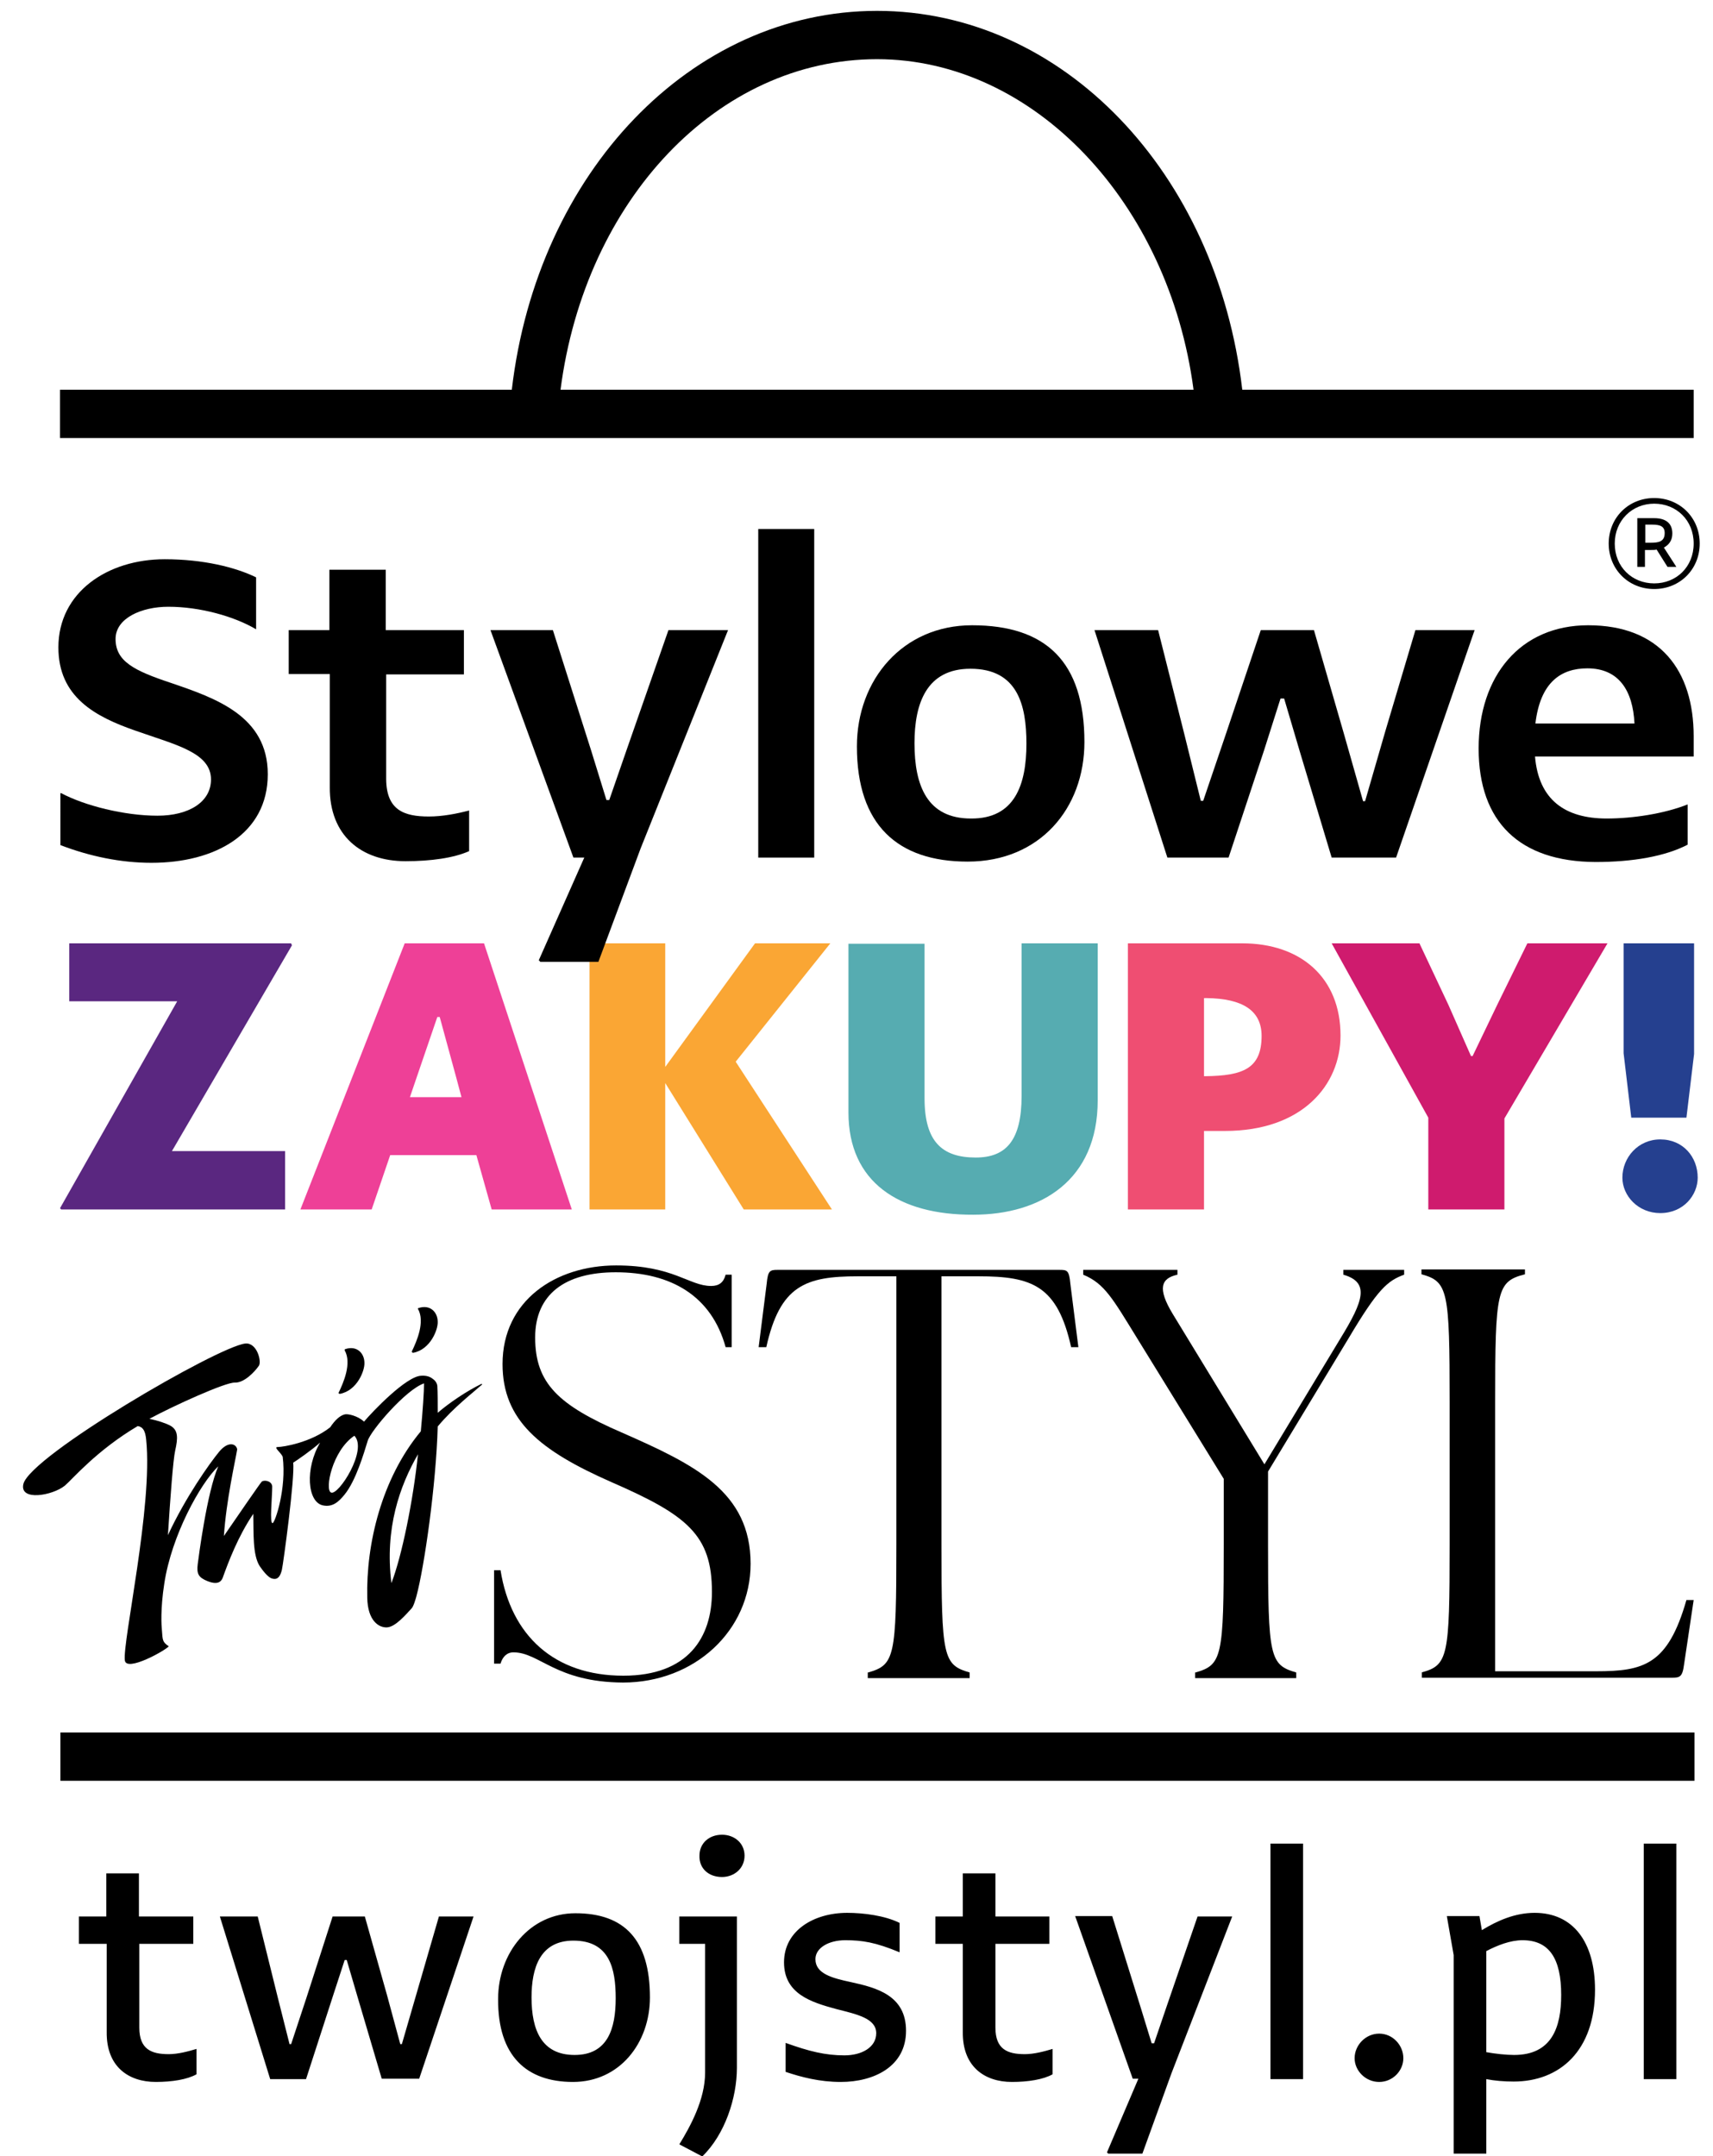 <?xml version="1.0" encoding="utf-8"?>
<!-- Generator: Adobe Illustrator 25.4.1, SVG Export Plug-In . SVG Version: 6.00 Build 0)  -->
<svg version="1.1" id="Layer_1" xmlns="http://www.w3.org/2000/svg" xmlns:xlink="http://www.w3.org/1999/xlink" x="0px" y="0px"
	 viewBox="0 0 425.4 535.5" style="enable-background:new 0 0 425.4 535.5;" xml:space="preserve">
<style type="text/css">
	.st0{fill:#5A2780;}
	.st1{fill:#EE4097;}
	.st2{fill:#FAA634;}
	.st3{fill:#56ACB1;}
	.st4{fill:#EF4E72;}
	.st5{fill:#CF1B6E;}
	.st6{fill:#25408F;}
</style>
<g>
	<path d="M399.5,135c0-6.4,4.9-11.3,11.3-11.3s11.3,4.9,11.3,11.3c0,6.4-4.9,11.3-11.3,11.3S399.5,141.4,399.5,135 M420.6,135
		c0-5.8-4.3-9.9-9.8-9.9s-9.8,4.2-9.8,9.9c0,5.8,4.3,9.9,9.8,9.9C416.3,144.9,420.6,140.8,420.6,135 M406.7,128.7h4.1
		c2.8,0,4.5,1.2,4.5,3.8c0,1.7-0.8,2.8-2.1,3.5l3.1,4.8h-2.2l-2.7-4.3c-0.4,0.1-0.9,0.1-1.4,0.1h-1.5v4.2h-1.9v-12.1H406.7z
		 M408.6,130.3v4.5h1.3c1.9,0,3.5-0.2,3.5-2.4c0-1.6-1-2.1-3.1-2.1H408.6z"/>
</g>
<g>
	<rect x="15" y="430.3" width="405.8" height="12"/>
</g>
<g>
	<path d="M308.5,96.8c-6.3-54-44.6-94.1-90.7-94.1s-84.4,40.1-90.7,94.1H14.9v12h111.2H303h117.6v-12H308.5z M139.2,96.8
		c6.1-47.2,39.1-82.1,78.6-82.1c38.9,0,72.5,35.6,78.6,82.1H139.2z"/>
</g>
<g>
	<path d="M215.6,415.4c6.6-1.9,7-3.8,7-31.8V317H213c-13,0-19.3,2.3-22.7,17.6h-1.9l2-15.8c0.3-3.2,0.8-3.4,2.7-3.4h70
		c1.9,0,2.4,0.1,2.7,3.4l2,15.8H266c-3.4-15.3-9.7-17.6-23-17.6h-9.2v66.6c0,28,0.4,29.9,7,31.8v1.4h-25.3v-1.4H215.6z"/>
</g>
<g>
	<path d="M296.9,415.4c6.6-1.9,7-3.8,7-31.8v-16.3l-21.5-34.9c-6.1-9.9-8.1-13.6-13.4-15.8v-1.2h23.4v1.2c-4.1,0.9-5,3.4-1.2,9.7
		l22.8,37.4l18.9-31.3c5.7-9.3,7.3-13.9,0.7-15.8v-1.2h15.1v1.2c-4.1,1.5-6.5,3.5-13.8,15.8l-20,33.1v18.1c0,28,0.4,29.9,7,31.8v1.4
		h-25.1v-1.4L296.9,415.4L296.9,415.4z"/>
</g>
<g>
	<path d="M353,415.4c6.6-1.8,7-3.8,7-31.8v-35.3c0-27.8-0.4-30-7-31.8v-1.2h25.7v1.2c-7,1.8-7.4,3.9-7.4,31.8v66.8h25.1
		c11.8,0,17.8-1.6,22.4-17.7h1.8l-2.4,16.1c-0.4,3.1-1.1,3.2-3.1,3.2h-62v-1.3L353,415.4L353,415.4z"/>
</g>
<g>
	<path d="M127.5,410.4c-1.6,0-2.7,1.1-3.2,2.8h-1.6V390h1.6c2.6,16.3,13.4,26.2,30.5,26.2c16.1,0,22-9.5,22-20.8
		c0-14.2-6.2-19.1-25-27.3c-17.7-7.8-27-15.3-27-29.3c0-15.8,13.2-24.5,28.2-24.5c14.3,0,18.1,5.1,23.6,5.1c2,0,3.1-0.9,3.6-2.8h1.5
		v18h-1.5c-3.5-12.7-13.5-18.6-27.3-18.6c-12.6,0-20,5.5-20,16.2c0,11.4,5.8,16.8,21.5,23.6c18.2,8,32,14.7,32,32.6
		c0,16.6-13.9,29.5-31.7,29.5C138,417.8,134,410.4,127.5,410.4"/>
</g>
<g>
	<path d="M119.6,343.7c-3.7,1.8-8,4.7-10.9,7.2c0-2.6,0-5-0.1-6.7c-0.1-0.7-0.5-1.3-1.1-1.7c-0.6-0.5-1.5-0.9-2.9-0.8
		c-3.7,0.1-12.1,8.9-14.2,11.4c-1.6-1.5-4.1-2-4.8-1.8c-1.2,0.3-2.4,1.4-3.6,3.2c-4.8,3.8-11.7,4.9-13,4.9c-1.2,0,0.7,1.3,1.2,2.4
		c1,7.9-1.9,16.4-2.5,16.5c-0.8,0.2-0.1-6.4-0.1-9.1c-0.1-1.4-2-1.7-2.6-1.2c-0.4,0.4-5.9,8.4-9.4,13.5c0.6-8.9,2.8-18.5,3.3-21.5
		c-0.2-1.4-2.2-2.2-4.5,0.6c-2.3,2.8-8.3,11.2-12.7,20.7c0.6-9.5,1.3-18.8,1.8-21c0.7-3.1,0.8-5.1-1.2-6.2c-1.1-0.6-3.2-1.3-5.2-1.7
		c5.9-3.2,18.9-9.1,21.2-9c2.3,0.1,4.9-2.6,6-4.2c0.7-1.1-0.5-5.8-3.4-5.5c-6.9,0.8-53.4,27.9-55.1,34.9c-1,4.3,7.2,2.9,10.3,0.4
		c1.8-1.5,7.8-8.7,18.1-14.8c1.3,0.2,1.9,1.2,2.1,3.4c1.7,16.4-5.9,50.2-5.3,54.8c0.4,3,10.3-2.6,10.9-3.5c-1.6-1.1-1.5-1.5-1.7-4.1
		c-0.1-0.9-0.4-5.1,0.6-11.5c1.8-11.9,8.9-24.8,13.4-29.1l0,0c-2.8,6.4-4.9,22.7-5.1,24.3c-0.3,2.4,0.2,3.3,2.4,4.2
		c2.5,1,3.4,0.2,3.8-0.8c1.4-3.9,3.8-10.3,7.6-15.9l0,0c0.1,4.7-0.2,10.2,1.6,13c0.5,0.7,2,2.9,3.2,3.1c0.5,0.1,1.7,0.4,2.3-2.2
		c0.3-1.1,3.3-23.2,2.8-26.6c0.8-0.5,4.6-3.1,6.7-5c-3.8,6.4-3.2,14.8,0.7,15.6c2.4,0.5,3.9-0.9,5.3-2.6c2.9-3.5,4.9-10.5,5.8-13.4
		c0.7-2.5,9.5-12.8,14-14.3c0,2.1-0.3,6.6-0.8,11.9c-9.8,11.8-13.6,28.1-13.3,41.3c0.1,5.8,2.9,7.5,4.9,7.4c2.1-0.1,4.7-3.2,6.1-4.7
		c0.5-0.5,1-2.3,1.2-3c2-7.4,4.9-27.8,5.3-42.2c3.9-4.7,9-8.6,11-10.4C119.7,343.8,119.7,343.7,119.6,343.7 M82.2,370.7
		c-1.6-0.7,0.3-10.4,5.8-14.1C91.4,360.1,84,371.6,82.2,370.7 M97.2,393.2c-1.7-13.6,2.1-24.2,6.6-32l0,0
		C102.6,372.7,99.8,386.5,97.2,393.2"/>
</g>
<g>
	<path d="M84.4,346.2c4.3-0.8,6.2-5.8,6.1-7.7c0-2.4-1.9-4.4-4.8-3.4c-0.1,0-0.1,0.2-0.1,0.3c1.8,3.2-0.3,8-1.5,10.5
		C84,346,84.2,346.2,84.4,346.2"/>
</g>
<g>
	<path d="M102.6,336c4.3-0.8,6.2-5.8,6.1-7.7c0-2.4-1.9-4.4-4.8-3.4c-0.1,0-0.2,0.2-0.1,0.2c1.8,3.2-0.3,8-1.5,10.5
		C102.2,335.8,102.4,336,102.6,336"/>
</g>
<g>
	<polygon class="st0" points="15.2,300.4 14.9,300.1 44,248.7 17.2,248.7 17.2,234.3 72.3,234.3 72.5,234.8 42.7,285.9 70.8,285.9 
		70.8,300.4 	"/>
</g>
<g>
	<path class="st1" d="M100.5,234.3h19.7l21.8,66.1h-19.9l-3.8-13.5H96.9l-4.6,13.5H74.6L100.5,234.3z M101.8,272.5h12.8l-1.2-4.5
		l-4.2-15.4h-0.6l-5.3,15.5L101.8,272.5z"/>
</g>
<g>
	<polygon class="st2" points="146.4,234.3 165.2,234.3 165.2,265 187.5,234.3 206.2,234.3 182.7,263.7 206.6,300.4 184.7,300.4 
		165.2,269 165.2,300.4 146.4,300.4 	"/>
</g>
<g>
	<path class="st3" d="M210.7,276.3v-41.9h18.9v38.4c0,10.7,4.3,14.7,12.7,14.7c7.5,0,11.4-4.2,11.4-15.3v-37.9h18.9v39
		c0,19.8-14,28.4-30.9,28.4C223.2,301.8,210.7,293.6,210.7,276.3"/>
</g>
<g>
	<path class="st4" d="M280.1,234.3h28.4c14.5,0,24.4,8.5,24.4,22.9c0,12.2-9.4,23.7-28.7,23.7H299v19.5h-18.9V234.3z M299,247.9
		v19.4h0.3c9.4-0.1,14-1.9,14-10c0-6.3-4.7-9.3-13.7-9.4H299z"/>
</g>
<g>
	<polygon class="st5" points="373.6,277.8 373.6,300.4 354.7,300.4 354.7,277.6 330.7,234.3 352.5,234.3 359.7,249.6 365.3,262.3 
		365.7,262.3 371.8,249.6 379.3,234.3 399.2,234.3 	"/>
</g>
<g>
	<path class="st6" d="M402.9,292.5c0-5,3.9-9.5,9.4-9.5c5.7,0,9.3,4.4,9.3,9.5c0,4.3-3.5,8.8-9.3,8.8
		C406.8,301.3,402.9,297,402.9,292.5 M403.3,234.3h17.4v27.5l-1.9,15.8h-13.7l-1.9-16v-27.3L403.3,234.3L403.3,234.3z"/>
</g>
<g>
	<path d="M15.2,197c5.8,3.1,15.7,5.6,23.9,5.6c7.8,0,13.3-3.4,13.3-9c0-6.7-8.8-8.6-18.7-12.1c-10.1-3.5-19.2-8.4-19.2-20.7
		c0-13.7,12.2-21.9,26.4-21.9c9.6,0,17.6,2,22.7,4.5v12.9c-5.4-3.2-13.9-5.6-21.8-5.6c-6.6,0-13.1,2.8-13.1,8
		c0,5.6,4.7,7.9,13.7,10.9c11.1,3.8,24.1,8.2,24.1,22.7c0,14.9-13.2,22-28.9,22c-7.6,0-15.3-1.6-22.6-4.4V197H15.2z"/>
</g>
<g>
	<path d="M71.7,156.5h10.1v-15h14v15h19.4v11H95.9v26.1c0.1,7.6,4.4,9.2,10.6,9.2c3.4,0,7-0.7,10-1.5v10.1
		c-3.8,1.7-9.5,2.5-15.8,2.5c-11,0-18.9-6.4-18.8-18.4v-28.1H71.7V156.5z"/>
</g>
<g>
	<polygon points="134.2,238.9 133.8,238.5 145.1,213 142.4,213 121.8,156.5 137.3,156.5 146.8,186.4 150.6,198.7 151.3,198.7 
		155.7,186 166,156.5 180.8,156.5 159.1,210.7 148.6,238.9 	"/>
</g>
<g>
	<rect x="188.3" y="131.4" width="13.9" height="81.6"/>
</g>
<g>
	<path d="M212.8,185.4c0-16.6,11.4-30.1,28.6-30.1c18.3,0,27.9,9,27.9,29c0,16.5-11.1,29.7-29,29.7
		C222.9,214,212.8,204.9,212.8,185.4 M254.9,184.7c0-9.6-2.2-18.6-13.9-18.6c-10.9,0-13.9,8.6-13.9,18.5c0,10.6,3.2,18.7,14,18.7
		C252,203.4,254.9,194.9,254.9,184.7"/>
</g>
<g>
	<polygon points="346.7,213 330.7,213 322.8,186.7 318.9,173.5 318,173.5 313.9,186.4 305.1,213 289.9,213 271.8,156.5 287.6,156.5 
		294.2,182.7 298.2,198.9 298.8,198.9 304.3,182.7 313.1,156.5 326.3,156.5 333.7,182.1 338.5,199 339,199 344,181.7 351.5,156.5 
		366.2,156.5 	"/>
</g>
<g>
	<path d="M367.2,185.9c0-18.1,10.4-30.6,27.2-30.6c17.8,0,26.2,11.2,26.2,27.6v5h-39.4c0.9,10.7,7.4,15.4,17.8,15.4
		c6.5,0,14.3-1.2,20.1-3.5v10c-5.6,2.9-13.6,4.3-22.9,4.3C377.4,214,367.2,204.2,367.2,185.9 M381.3,179.7h24.6
		c-0.4-8.2-3.9-13.7-11.7-13.7C387.6,166,382.5,169.5,381.3,179.7"/>
</g>
<g>
	<path d="M408.2,516.4h8.1v-58.5h-8.1V516.4z M378.1,481.9c6.6,0,9.6,4.5,9.6,13.6c0,8-2.3,14.9-11.7,14.9c-2,0-4.7-0.3-6.9-0.7
		v-25.1C371.8,483.2,375,481.9,378.1,481.9 M361.1,534.9h8v-18.5c2,0.4,4.4,0.6,6.8,0.6c11.4,0,20.2-7.6,20.2-22.8
		c0-11.8-5.4-19.1-15-19.1c-4.8,0-9.2,1.9-13.1,4.3l-0.6-3.5h-8.1l1.7,9.7v49.3H361.1z M342.5,517.1c3.4,0,6-2.8,6-5.9
		c0-3.2-2.6-6.1-6-6.1s-6.1,2.9-6.1,6.1C336.4,514.3,339.1,517.1,342.5,517.1 M315.5,516.4h8.1v-58.5h-8.1V516.4z M283.7,534.9
		l7.2-19.9l15.1-39h-8.6l-7.7,22.4l-3.1,9.1H286l-2.7-8.8l-7.1-22.8H267l14.3,40.4h1.4l-7.8,18.3l0.3,0.3H283.7z M232.3,482.8h6.8
		v21.9c-0.1,8.6,5.4,12.4,12.2,12.4c4,0,7.8-0.6,10.1-1.9v-6.3c-2,0.6-4.6,1.3-6.9,1.3c-4.3,0-7.3-1.2-7.3-6.6v-20.8h13.4V476h-13.4
		v-10.7h-8.1V476h-6.8V482.8z M208.8,517.1c8.2,0,16.2-3.8,16.2-12.7c0-8.8-7.3-10.7-13.7-12.1c-4.7-1-8.8-2.1-8.8-5.7
		c0-2.8,3.3-4.7,7.4-4.7c4.2,0,7.5,0.5,13.5,3v-7.3c-3.6-1.8-8.9-2.5-13-2.5c-8.3,0-15.7,4.4-15.7,12.3c0,7.8,6.7,9.9,13,11.6
		c5.1,1.3,9.9,2.3,9.9,6c0,3.5-3.6,5.5-7.9,5.5c-4.7,0-8.8-1-14.6-3.1v7.2C199,515.9,203.5,517.1,208.8,517.1 M179.3,466.2
		c3,0,5.6-2.1,5.6-5.3c0-3.1-2.5-5.2-5.6-5.2c-3.2,0-5.6,2.1-5.6,5.2C173.6,464.1,176,466.2,179.3,466.2 M168.7,482.8h6.4v32
		c0,6.7-3.7,13.4-6.4,17.8l5.7,3c5.6-5.4,8.6-14.5,8.6-22V476h-14.3V482.8z M142.7,510.4c-8.2,0-10.7-6.2-10.7-14.3
		c0-7.3,2.1-14.1,10.4-14.1c9,0,10.5,7,10.5,14.3C152.9,503.9,150.9,510.4,142.7,510.4 M142.3,517.1c11.6,0,19.1-9.7,19.1-21
		c0-14.3-6.3-20.9-18.5-20.9c-11.3,0-19.2,9.8-19.2,21.3C123.6,510.7,130.8,517.1,142.3,517.1 M117.6,476H109l-5.6,19.3l-3.6,12.4
		h-0.4l-3.3-12.2L90.6,476h-8l-6.5,20.2l-3.8,11.5h-0.4L69,496.2L64,476h-9.4l12.5,40.4H76l6.7-20.7l2.9-8.9h0.5l2.7,9.2l6,20.3h9.3
		L117.6,476z M19.7,482.8h6.8v21.9c-0.1,8.6,5.4,12.4,12.2,12.4c4,0,7.8-0.6,10.1-1.9v-6.3c-2,0.6-4.6,1.3-6.9,1.3
		c-4.3,0-7.3-1.2-7.3-6.6v-20.8H48V476H34.5v-10.7h-8.1V476h-6.8v6.8H19.7z"/>
</g>
</svg>
